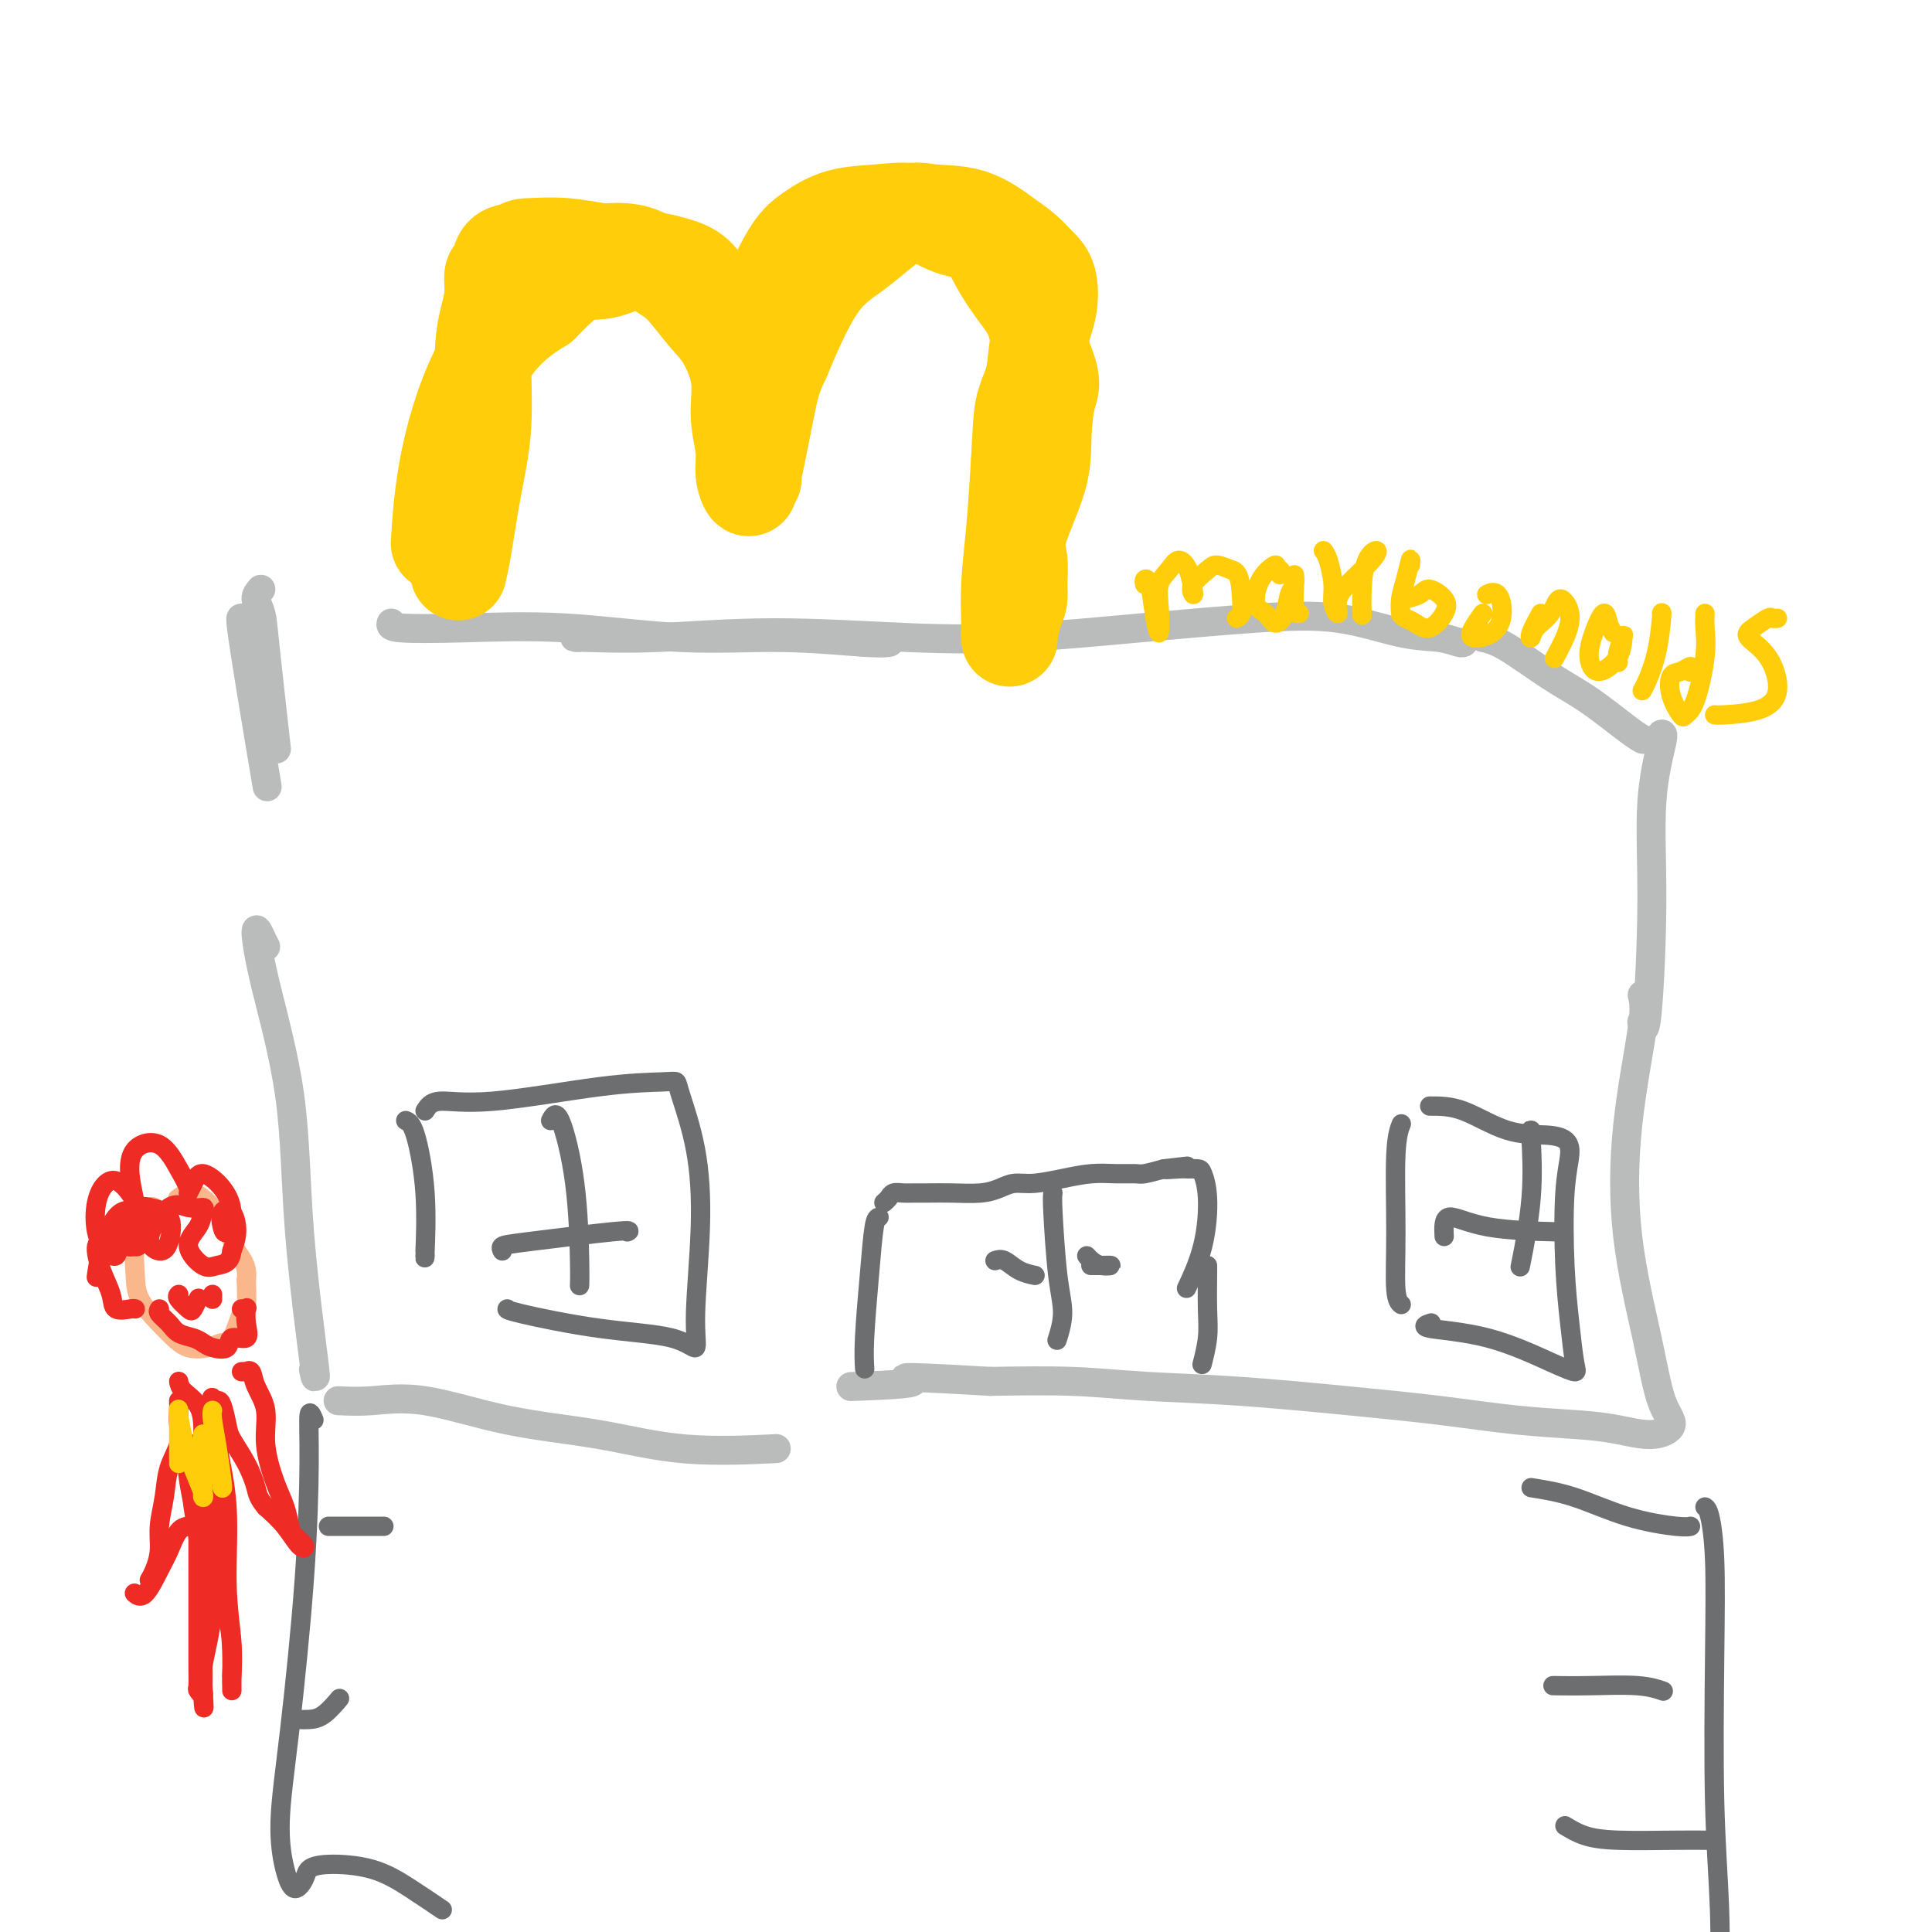 <svg viewBox='0 0 400 400' version='1.1' xmlns='http://www.w3.org/2000/svg' xmlns:xlink='http://www.w3.org/1999/xlink'><g fill='none' stroke='#BABBBB' stroke-width='6' stroke-linecap='round' stroke-linejoin='round'><path d='M54,122c-0.522,0.604 -1.043,1.209 -1,2c0.043,0.791 0.651,1.769 1,3c0.349,1.231 0.440,2.716 1,8c0.560,5.284 1.589,14.367 2,18c0.411,3.633 0.206,1.817 0,0'/><path d='M50,128c-0.137,-0.089 -0.274,-0.179 0,2c0.274,2.179 0.958,6.625 2,13c1.042,6.375 2.440,14.679 3,18c0.560,3.321 0.280,1.661 0,0'/><path d='M55,196c-0.287,-0.540 -0.574,-1.079 -1,-2c-0.426,-0.921 -0.993,-2.222 -1,-1c-0.007,1.222 0.544,4.968 2,11c1.456,6.032 3.815,14.351 5,23c1.185,8.649 1.194,17.628 2,28c0.806,10.372 2.409,22.139 3,27c0.591,4.861 0.169,2.818 0,2c-0.169,-0.818 -0.084,-0.409 0,0'/><path d='M70,290c2.104,0.104 4.207,0.207 7,0c2.793,-0.207 6.275,-0.725 11,0c4.725,0.725 10.694,2.691 17,4c6.306,1.309 12.948,1.959 19,3c6.052,1.041 11.514,2.473 18,3c6.486,0.527 13.996,0.151 17,0c3.004,-0.151 1.502,-0.075 0,0'/><path d='M81,129c-0.148,0.406 -0.296,0.812 2,1c2.296,0.188 7.038,0.159 13,0c5.962,-0.159 13.146,-0.449 21,0c7.854,0.449 16.378,1.637 24,2c7.622,0.363 14.342,-0.099 21,0c6.658,0.099 13.254,0.757 17,1c3.746,0.243 4.642,0.069 5,0c0.358,-0.069 0.179,-0.035 0,0'/><path d='M120,132c-0.482,0.010 -0.964,0.020 -1,0c-0.036,-0.020 0.374,-0.071 3,0c2.626,0.071 7.466,0.262 14,0c6.534,-0.262 14.761,-0.977 24,-1c9.239,-0.023 19.490,0.646 28,1c8.510,0.354 15.277,0.393 23,0c7.723,-0.393 16.400,-1.216 25,-2c8.600,-0.784 17.124,-1.527 24,-2c6.876,-0.473 12.105,-0.677 17,0c4.895,0.677 9.455,2.234 13,3c3.545,0.766 6.074,0.741 8,1c1.926,0.259 3.249,0.800 4,1c0.751,0.200 0.929,0.057 1,0c0.071,-0.057 0.036,-0.029 0,0'/><path d='M307,132c1.278,0.273 2.556,0.546 5,2c2.444,1.454 6.053,4.088 9,6c2.947,1.912 5.233,3.100 8,5c2.767,1.900 6.014,4.512 8,6c1.986,1.488 2.710,1.854 3,2c0.290,0.146 0.145,0.073 0,0'/><path d='M344,152c0.232,-0.059 0.465,-0.118 0,2c-0.465,2.118 -1.627,6.413 -2,12c-0.373,5.587 0.044,12.467 0,21c-0.044,8.533 -0.550,18.721 -1,23c-0.450,4.279 -0.843,2.651 -1,2c-0.157,-0.651 -0.079,-0.326 0,0'/><path d='M340,206c0.312,1.247 0.624,2.493 0,7c-0.624,4.507 -2.185,12.274 -3,20c-0.815,7.726 -0.883,15.409 0,23c0.883,7.591 2.717,15.089 4,21c1.283,5.911 2.016,10.236 3,13c0.984,2.764 2.221,3.968 2,5c-0.221,1.032 -1.898,1.892 -4,2c-2.102,0.108 -4.629,-0.537 -7,-1c-2.371,-0.463 -4.586,-0.744 -8,-1c-3.414,-0.256 -8.028,-0.488 -13,-1c-4.972,-0.512 -10.303,-1.304 -16,-2c-5.697,-0.696 -11.761,-1.297 -19,-2c-7.239,-0.703 -15.652,-1.508 -23,-2c-7.348,-0.492 -13.632,-0.671 -19,-1c-5.368,-0.329 -9.819,-0.808 -15,-1c-5.181,-0.192 -11.090,-0.096 -17,0'/><path d='M205,286c-24.786,-1.452 -16.250,-0.583 -16,0c0.250,0.583 -7.786,0.881 -11,1c-3.214,0.119 -1.607,0.060 0,0'/></g>
<g fill='none' stroke='#FFCD0A' stroke-width='20' stroke-linecap='round' stroke-linejoin='round'><path d='M100,78c-0.362,0.256 -0.725,0.512 -1,3c-0.275,2.488 -0.464,7.207 -1,13c-0.536,5.793 -1.420,12.659 -2,17c-0.580,4.341 -0.855,6.157 -1,7c-0.145,0.843 -0.159,0.713 0,0c0.159,-0.713 0.490,-2.010 1,-5c0.510,-2.990 1.198,-7.674 2,-12c0.802,-4.326 1.716,-8.295 2,-13c0.284,-4.705 -0.064,-10.148 0,-14c0.064,-3.852 0.541,-6.114 1,-8c0.459,-1.886 0.902,-3.395 1,-5c0.098,-1.605 -0.149,-3.307 0,-4c0.149,-0.693 0.694,-0.379 1,-1c0.306,-0.621 0.373,-2.177 1,-3c0.627,-0.823 1.813,-0.911 3,-1'/><path d='M107,52c1.129,-0.983 1.453,-0.942 3,-1c1.547,-0.058 4.318,-0.216 7,0c2.682,0.216 5.276,0.806 7,1c1.724,0.194 2.579,-0.010 4,0c1.421,0.010 3.408,0.232 5,1c1.592,0.768 2.788,2.082 4,3c1.212,0.918 2.439,1.440 4,3c1.561,1.560 3.456,4.160 5,6c1.544,1.840 2.738,2.921 4,5c1.262,2.079 2.590,5.154 3,8c0.410,2.846 -0.100,5.461 0,8c0.100,2.539 0.810,5.000 1,7c0.190,2.000 -0.141,3.538 0,5c0.141,1.462 0.755,2.846 1,3c0.245,0.154 0.123,-0.923 0,-2'/><path d='M155,99c0.262,2.641 -0.083,-1.255 0,-4c0.083,-2.745 0.595,-4.338 1,-7c0.405,-2.662 0.704,-6.392 1,-10c0.296,-3.608 0.589,-7.093 1,-10c0.411,-2.907 0.939,-5.237 2,-8c1.061,-2.763 2.655,-5.959 4,-8c1.345,-2.041 2.441,-2.929 4,-4c1.559,-1.071 3.582,-2.326 6,-3c2.418,-0.674 5.230,-0.766 8,-1c2.770,-0.234 5.497,-0.611 8,0c2.503,0.611 4.782,2.211 7,3c2.218,0.789 4.376,0.767 6,2c1.624,1.233 2.714,3.722 4,6c1.286,2.278 2.769,4.344 4,6c1.231,1.656 2.209,2.902 3,5c0.791,2.098 1.396,5.049 2,8'/><path d='M216,74c2.299,5.298 1.548,6.043 1,8c-0.548,1.957 -0.893,5.125 -1,8c-0.107,2.875 0.025,5.455 -1,9c-1.025,3.545 -3.206,8.054 -4,11c-0.794,2.946 -0.203,4.331 0,6c0.203,1.669 0.016,3.624 0,5c-0.016,1.376 0.139,2.174 0,3c-0.139,0.826 -0.573,1.680 -1,3c-0.427,1.320 -0.847,3.106 -1,4c-0.153,0.894 -0.038,0.896 0,1c0.038,0.104 -0.001,0.310 0,0c0.001,-0.310 0.041,-1.135 0,-3c-0.041,-1.865 -0.165,-4.771 0,-8c0.165,-3.229 0.619,-6.780 1,-11c0.381,-4.220 0.691,-9.110 1,-14'/><path d='M211,96c0.422,-7.858 0.479,-10.003 1,-12c0.521,-1.997 1.508,-3.847 2,-6c0.492,-2.153 0.491,-4.611 1,-7c0.509,-2.389 1.528,-4.711 2,-7c0.472,-2.289 0.398,-4.547 0,-6c-0.398,-1.453 -1.120,-2.101 -2,-3c-0.880,-0.899 -1.916,-2.048 -3,-3c-1.084,-0.952 -2.214,-1.707 -4,-3c-1.786,-1.293 -4.226,-3.123 -7,-4c-2.774,-0.877 -5.882,-0.800 -8,-1c-2.118,-0.200 -3.245,-0.675 -5,0c-1.755,0.675 -4.139,2.501 -6,4c-1.861,1.499 -3.200,2.670 -5,4c-1.800,1.330 -4.062,2.820 -6,5c-1.938,2.180 -3.554,5.052 -5,8c-1.446,2.948 -2.723,5.974 -4,9'/><path d='M162,74c-1.967,4.138 -2.384,5.984 -3,9c-0.616,3.016 -1.432,7.203 -2,10c-0.568,2.797 -0.887,4.205 -1,5c-0.113,0.795 -0.020,0.977 0,1c0.020,0.023 -0.035,-0.113 0,-1c0.035,-0.887 0.159,-2.524 0,-5c-0.159,-2.476 -0.601,-5.791 -1,-10c-0.399,-4.209 -0.756,-9.313 -2,-13c-1.244,-3.687 -3.377,-5.957 -5,-8c-1.623,-2.043 -2.736,-3.860 -4,-5c-1.264,-1.140 -2.678,-1.602 -4,-2c-1.322,-0.398 -2.553,-0.731 -4,-1c-1.447,-0.269 -3.109,-0.474 -5,0c-1.891,0.474 -4.009,1.628 -6,2c-1.991,0.372 -3.855,-0.036 -6,1c-2.145,1.036 -4.573,3.518 -7,6'/><path d='M112,63c-5.265,3.153 -8.927,6.536 -12,12c-3.073,5.464 -5.558,13.010 -7,20c-1.442,6.990 -1.841,13.426 -2,16c-0.159,2.574 -0.080,1.287 0,0'/></g>
<g fill='none' stroke='#FFCD0A' stroke-width='4' stroke-linecap='round' stroke-linejoin='round'><path d='M237,121c-0.091,-0.395 -0.182,-0.789 0,-1c0.182,-0.211 0.636,-0.237 1,1c0.364,1.237 0.640,3.738 1,6c0.360,2.262 0.806,4.286 1,4c0.194,-0.286 0.135,-2.882 0,-5c-0.135,-2.118 -0.348,-3.759 0,-5c0.348,-1.241 1.257,-2.083 2,-3c0.743,-0.917 1.321,-1.911 2,-2c0.679,-0.089 1.460,0.726 2,2c0.540,1.274 0.840,3.006 1,4c0.160,0.994 0.181,1.250 0,1c-0.181,-0.250 -0.564,-1.005 0,-2c0.564,-0.995 2.075,-2.229 3,-3c0.925,-0.771 1.264,-1.077 2,-1c0.736,0.077 1.868,0.539 3,1'/><path d='M255,118c1.675,0.287 1.861,3.005 2,5c0.139,1.995 0.230,3.268 0,4c-0.230,0.732 -0.780,0.923 -1,1c-0.220,0.077 -0.110,0.038 0,0'/><path d='M265,119c0.135,-0.467 0.269,-0.935 0,-1c-0.269,-0.065 -0.942,0.271 -1,0c-0.058,-0.271 0.498,-1.150 0,-1c-0.498,0.150 -2.050,1.329 -3,3c-0.950,1.671 -1.299,3.835 -1,5c0.299,1.165 1.247,1.330 2,2c0.753,0.670 1.312,1.846 2,2c0.688,0.154 1.505,-0.712 2,-2c0.495,-1.288 0.668,-2.996 1,-4c0.332,-1.004 0.825,-1.302 1,-2c0.175,-0.698 0.033,-1.795 0,-2c-0.033,-0.205 0.043,0.481 0,2c-0.043,1.519 -0.204,3.870 0,5c0.204,1.130 0.773,1.037 1,1c0.227,-0.037 0.114,-0.019 0,0'/><path d='M274,114c0.300,0.379 0.600,0.759 1,2c0.400,1.241 0.899,3.344 1,5c0.101,1.656 -0.198,2.865 0,4c0.198,1.135 0.892,2.194 1,2c0.108,-0.194 -0.370,-1.643 0,-3c0.370,-1.357 1.588,-2.623 3,-4c1.412,-1.377 3.019,-2.865 4,-4c0.981,-1.135 1.335,-1.915 1,-2c-0.335,-0.085 -1.358,0.527 -2,2c-0.642,1.473 -0.904,3.807 -1,6c-0.096,2.193 -0.026,4.244 0,5c0.026,0.756 0.007,0.216 0,0c-0.007,-0.216 -0.004,-0.108 0,0'/><path d='M292,117c0.083,-0.778 0.166,-1.557 0,-1c-0.166,0.557 -0.581,2.448 -1,4c-0.419,1.552 -0.844,2.764 -1,4c-0.156,1.236 -0.045,2.496 0,3c0.045,0.504 0.022,0.252 0,0'/><path d='M291,124c1.127,-0.266 2.255,-0.532 3,-1c0.745,-0.468 1.108,-1.137 2,-1c0.892,0.137 2.312,1.080 3,2c0.688,0.920 0.643,1.815 0,3c-0.643,1.185 -1.884,2.658 -3,3c-1.116,0.342 -2.108,-0.446 -3,-1c-0.892,-0.554 -1.683,-0.872 -2,-1c-0.317,-0.128 -0.158,-0.064 0,0'/><path d='M307,127c-0.741,1.035 -1.482,2.070 -2,3c-0.518,0.930 -0.812,1.756 0,2c0.812,0.244 2.729,-0.092 4,-1c1.271,-0.908 1.898,-2.388 2,-4c0.102,-1.612 -0.319,-3.357 -1,-4c-0.681,-0.643 -1.623,-0.184 -2,0c-0.377,0.184 -0.188,0.092 0,0'/><path d='M319,127c-0.836,1.533 -1.672,3.067 -2,4c-0.328,0.933 -0.146,1.266 0,1c0.146,-0.266 0.258,-1.132 1,-2c0.742,-0.868 2.114,-1.738 3,-3c0.886,-1.262 1.285,-2.916 2,-3c0.715,-0.084 1.747,1.403 2,3c0.253,1.597 -0.272,3.304 -1,5c-0.728,1.696 -1.657,3.380 -2,4c-0.343,0.620 -0.098,0.177 0,0c0.098,-0.177 0.049,-0.089 0,0'/><path d='M334,131c-0.360,-0.530 -0.720,-1.061 -1,-2c-0.280,-0.939 -0.481,-2.287 -1,-2c-0.519,0.287 -1.355,2.210 -2,4c-0.645,1.790 -1.100,3.448 -1,5c0.100,1.552 0.755,3.000 2,3c1.245,0.000 3.080,-1.446 4,-3c0.920,-1.554 0.926,-3.215 1,-4c0.074,-0.785 0.216,-0.695 0,0c-0.216,0.695 -0.789,1.995 -1,3c-0.211,1.005 -0.060,1.716 0,2c0.060,0.284 0.030,0.142 0,0'/><path d='M344,127c0.061,-0.204 0.121,-0.408 0,1c-0.121,1.408 -0.424,4.429 -1,7c-0.576,2.571 -1.424,4.692 -2,6c-0.576,1.308 -0.879,1.802 -1,2c-0.121,0.198 -0.061,0.099 0,0'/><path d='M353,127c-0.046,0.839 -0.091,1.678 0,3c0.091,1.322 0.319,3.128 0,6c-0.319,2.872 -1.183,6.812 -2,9c-0.817,2.188 -1.586,2.626 -2,3c-0.414,0.374 -0.471,0.684 -1,0c-0.529,-0.684 -1.529,-2.362 -2,-4c-0.471,-1.638 -0.414,-3.237 0,-4c0.414,-0.763 1.183,-0.689 2,-1c0.817,-0.311 1.681,-1.007 2,-1c0.319,0.007 0.091,0.716 0,1c-0.091,0.284 -0.046,0.142 0,0'/><path d='M368,128c-0.385,0.050 -0.770,0.099 -1,0c-0.230,-0.099 -0.304,-0.347 -1,0c-0.696,0.347 -2.013,1.291 -3,2c-0.987,0.709 -1.644,1.185 -1,2c0.644,0.815 2.589,1.970 4,4c1.411,2.030 2.287,4.936 2,7c-0.287,2.064 -1.737,3.285 -4,4c-2.263,0.715 -5.340,0.923 -7,1c-1.660,0.077 -1.903,0.022 -2,0c-0.097,-0.022 -0.049,-0.011 0,0'/></g>
<g fill='none' stroke='#6D6E70' stroke-width='4' stroke-linecap='round' stroke-linejoin='round'><path d='M182,252c-0.340,0.059 -0.679,0.118 -1,2c-0.321,1.882 -0.622,5.587 -1,10c-0.378,4.413 -0.833,9.534 -1,13c-0.167,3.466 -0.048,5.276 0,6c0.048,0.724 0.024,0.362 0,0'/><path d='M183,249c0.358,-0.309 0.716,-0.619 1,-1c0.284,-0.381 0.492,-0.834 1,-1c0.508,-0.166 1.314,-0.044 2,0c0.686,0.044 1.250,0.009 2,0c0.750,-0.009 1.684,0.008 3,0c1.316,-0.008 3.014,-0.040 5,0c1.986,0.040 4.259,0.151 6,0c1.741,-0.151 2.951,-0.566 4,-1c1.049,-0.434 1.939,-0.887 3,-1c1.061,-0.113 2.294,0.113 4,0c1.706,-0.113 3.883,-0.565 6,-1c2.117,-0.435 4.172,-0.851 6,-1c1.828,-0.149 3.428,-0.030 5,0c1.572,0.030 3.116,-0.031 4,0c0.884,0.031 1.110,0.152 2,0c0.890,-0.152 2.445,-0.576 4,-1'/><path d='M241,242c9.102,-1.083 2.858,-0.289 1,0c-1.858,0.289 0.669,0.074 2,0c1.331,-0.074 1.466,-0.008 2,0c0.534,0.008 1.467,-0.042 2,0c0.533,0.042 0.668,0.177 1,1c0.332,0.823 0.862,2.334 1,5c0.138,2.666 -0.117,6.487 -1,10c-0.883,3.513 -2.395,6.718 -3,8c-0.605,1.282 -0.302,0.641 0,0'/><path d='M218,247c-0.075,0.421 -0.150,0.842 0,4c0.150,3.158 0.525,9.053 1,13c0.475,3.947 1.051,5.947 1,8c-0.051,2.053 -0.729,4.158 -1,5c-0.271,0.842 -0.136,0.421 0,0'/><path d='M225,260c0.269,0.309 0.538,0.619 1,1c0.462,0.381 1.118,0.834 2,1c0.882,0.166 1.989,0.044 2,0c0.011,-0.044 -1.074,-0.012 -2,0c-0.926,0.012 -1.693,0.003 -2,0c-0.307,-0.003 -0.153,-0.002 0,0'/><path d='M206,261c0.595,-0.196 1.190,-0.393 2,0c0.810,0.393 1.833,1.375 3,2c1.167,0.625 2.476,0.893 3,1c0.524,0.107 0.262,0.054 0,0'/><path d='M250,262c0.008,0.195 0.016,0.389 0,2c-0.016,1.611 -0.056,4.638 0,7c0.056,2.362 0.207,4.059 0,6c-0.207,1.941 -0.774,4.126 -1,5c-0.226,0.874 -0.113,0.437 0,0'/><path d='M317,308c2.837,0.453 5.675,0.906 9,2c3.325,1.094 7.139,2.829 11,4c3.861,1.171 7.770,1.777 10,2c2.230,0.223 2.780,0.064 3,0c0.220,-0.064 0.110,-0.032 0,0'/><path d='M353,312c0.312,0.229 0.623,0.457 1,2c0.377,1.543 0.819,4.400 1,9c0.181,4.600 0.100,10.944 0,20c-0.100,9.056 -0.219,20.823 0,30c0.219,9.177 0.777,15.765 1,22c0.223,6.235 0.112,12.118 0,18'/><path d='M322,349c0.142,0.002 0.284,0.004 0,0c-0.284,-0.004 -0.993,-0.015 0,0c0.993,0.015 3.689,0.056 7,0c3.311,-0.056 7.238,-0.207 10,0c2.762,0.207 4.361,0.774 5,1c0.639,0.226 0.320,0.113 0,0'/><path d='M324,378c1.214,0.732 2.427,1.464 4,2c1.573,0.536 3.504,0.876 7,1c3.496,0.124 8.557,0.033 12,0c3.443,-0.033 5.270,-0.010 6,0c0.730,0.010 0.365,0.005 0,0'/><path d='M65,294c-0.433,-1.043 -0.867,-2.085 -1,-1c-0.133,1.085 0.033,4.299 0,10c-0.033,5.701 -0.266,13.891 -1,24c-0.734,10.109 -1.969,22.139 -3,31c-1.031,8.861 -1.858,14.554 -2,19c-0.142,4.446 0.400,7.646 1,10c0.600,2.354 1.256,3.861 2,4c0.744,0.139 1.575,-1.090 2,-2c0.425,-0.910 0.444,-1.501 1,-2c0.556,-0.499 1.649,-0.907 4,-1c2.351,-0.093 5.960,0.130 9,1c3.040,0.870 5.511,2.388 8,4c2.489,1.612 4.997,3.318 6,4c1.003,0.682 0.502,0.341 0,0'/><path d='M62,356c0.595,0.024 1.190,0.048 2,0c0.810,-0.048 1.833,-0.167 3,-1c1.167,-0.833 2.476,-2.381 3,-3c0.524,-0.619 0.262,-0.310 0,0'/><path d='M68,316c0.006,0.000 0.012,0.000 1,0c0.988,0.000 2.958,0.000 5,0c2.042,0.000 4.155,0.000 5,0c0.845,0.000 0.423,0.000 0,0'/><path d='M84,232c0.619,0.265 1.238,0.530 2,3c0.762,2.470 1.668,7.147 2,12c0.332,4.853 0.089,9.884 0,12c-0.089,2.116 -0.026,1.319 0,1c0.026,-0.319 0.013,-0.159 0,0'/><path d='M88,230c0.590,-0.929 1.181,-1.857 3,-2c1.819,-0.143 4.867,0.501 11,0c6.133,-0.501 15.352,-2.147 22,-3c6.648,-0.853 10.725,-0.914 13,-1c2.275,-0.086 2.749,-0.198 3,0c0.251,0.198 0.280,0.707 1,3c0.720,2.293 2.133,6.370 3,11c0.867,4.630 1.190,9.814 1,16c-0.190,6.186 -0.892,13.374 -1,18c-0.108,4.626 0.377,6.690 0,7c-0.377,0.310 -1.618,-1.132 -5,-2c-3.382,-0.868 -8.907,-1.160 -15,-2c-6.093,-0.840 -12.756,-2.226 -16,-3c-3.244,-0.774 -3.070,-0.935 -3,-1c0.070,-0.065 0.035,-0.032 0,0'/><path d='M114,232c0.536,-1.027 1.072,-2.054 2,0c0.928,2.054 2.249,7.190 3,13c0.751,5.810 0.933,12.295 1,16c0.067,3.705 0.019,4.630 0,5c-0.019,0.370 -0.010,0.185 0,0'/><path d='M104,259c-0.188,-0.370 -0.376,-0.740 0,-1c0.376,-0.260 1.317,-0.410 6,-1c4.683,-0.590 13.107,-1.620 17,-2c3.893,-0.380 3.255,-0.108 3,0c-0.255,0.108 -0.128,0.054 0,0'/><path d='M290,233c0.115,-0.285 0.231,-0.570 0,0c-0.231,0.570 -0.808,1.995 -1,6c-0.192,4.005 0.000,10.589 0,16c0.000,5.411 -0.192,9.649 0,12c0.192,2.351 0.769,2.815 1,3c0.231,0.185 0.115,0.093 0,0'/><path d='M296,229c2.152,-0.004 4.305,-0.009 7,1c2.695,1.009 5.934,3.030 9,4c3.066,0.970 5.959,0.887 8,1c2.041,0.113 3.229,0.421 4,1c0.771,0.579 1.124,1.429 1,3c-0.124,1.571 -0.724,3.861 -1,8c-0.276,4.139 -0.226,10.125 0,15c0.226,4.875 0.630,8.638 1,12c0.370,3.362 0.706,6.324 1,8c0.294,1.676 0.545,2.067 0,2c-0.545,-0.067 -1.886,-0.593 -5,-2c-3.114,-1.407 -8.000,-3.697 -13,-5c-5.000,-1.303 -10.116,-1.620 -12,-2c-1.884,-0.380 -0.538,-0.823 0,-1c0.538,-0.177 0.269,-0.089 0,0'/><path d='M317,234c-0.060,-0.125 -0.119,-0.250 0,2c0.119,2.250 0.417,6.875 0,12c-0.417,5.125 -1.548,10.750 -2,13c-0.452,2.250 -0.226,1.125 0,0'/><path d='M299,256c-0.095,-1.887 -0.190,-3.774 1,-4c1.190,-0.226 3.667,1.208 8,2c4.333,0.792 10.524,0.940 13,1c2.476,0.060 1.238,0.030 0,0'/></g>
<g fill='none' stroke='#FBB78C' stroke-width='4' stroke-linecap='round' stroke-linejoin='round'><path d='M34,252c-0.354,-0.325 -0.708,-0.650 -1,-1c-0.292,-0.350 -0.523,-0.724 -1,-1c-0.477,-0.276 -1.201,-0.454 -2,1c-0.799,1.454 -1.673,4.539 -2,7c-0.327,2.461 -0.108,4.299 0,6c0.108,1.701 0.104,3.266 1,5c0.896,1.734 2.691,3.638 4,5c1.309,1.362 2.132,2.184 3,3c0.868,0.816 1.780,1.626 3,2c1.220,0.374 2.747,0.310 4,0c1.253,-0.310 2.231,-0.868 3,-1c0.769,-0.132 1.330,0.160 2,-1c0.670,-1.160 1.450,-3.774 2,-5c0.550,-1.226 0.872,-1.065 1,-2c0.128,-0.935 0.064,-2.968 0,-5'/><path d='M51,265c0.407,-3.117 -1.075,-4.411 -2,-6c-0.925,-1.589 -1.292,-3.473 -2,-5c-0.708,-1.527 -1.757,-2.698 -3,-4c-1.243,-1.302 -2.681,-2.735 -4,-3c-1.319,-0.265 -2.520,0.639 -3,1c-0.480,0.361 -0.240,0.181 0,0'/></g>
<g fill='none' stroke='#EE2B24' stroke-width='4' stroke-linecap='round' stroke-linejoin='round'><path d='M28,271c-0.100,-0.061 -0.200,-0.121 -1,0c-0.800,0.121 -2.300,0.424 -3,0c-0.700,-0.424 -0.601,-1.576 -1,-3c-0.399,-1.424 -1.296,-3.120 -2,-5c-0.704,-1.880 -1.213,-3.945 -1,-5c0.213,-1.055 1.150,-1.102 2,-1c0.850,0.102 1.613,0.352 2,1c0.387,0.648 0.396,1.694 0,2c-0.396,0.306 -1.198,-0.128 -2,-1c-0.802,-0.872 -1.605,-2.182 -2,-4c-0.395,-1.818 -0.383,-4.143 0,-6c0.383,-1.857 1.136,-3.246 2,-4c0.864,-0.754 1.840,-0.872 3,0c1.160,0.872 2.505,2.735 3,4c0.495,1.265 0.142,1.933 0,2c-0.142,0.067 -0.071,-0.466 0,-1'/><path d='M28,250c0.243,-0.255 -0.649,-3.393 -1,-6c-0.351,-2.607 -0.161,-4.683 1,-6c1.161,-1.317 3.295,-1.875 5,-1c1.705,0.875 2.983,3.181 4,5c1.017,1.819 1.774,3.150 2,4c0.226,0.850 -0.078,1.220 0,1c0.078,-0.220 0.540,-1.028 1,-2c0.460,-0.972 0.919,-2.108 2,-2c1.081,0.108 2.785,1.458 4,3c1.215,1.542 1.939,3.275 2,5c0.061,1.725 -0.543,3.441 -1,4c-0.457,0.559 -0.766,-0.038 -1,-1c-0.234,-0.962 -0.393,-2.289 0,-3c0.393,-0.711 1.336,-0.807 2,0c0.664,0.807 1.047,2.516 1,4c-0.047,1.484 -0.523,2.742 -1,4'/><path d='M48,259c-0.245,2.640 -1.856,2.739 -3,3c-1.144,0.261 -1.821,0.682 -3,0c-1.179,-0.682 -2.860,-2.469 -3,-4c-0.140,-1.531 1.262,-2.808 2,-4c0.738,-1.192 0.812,-2.300 1,-3c0.188,-0.700 0.491,-0.992 0,-1c-0.491,-0.008 -1.775,0.268 -3,0c-1.225,-0.268 -2.392,-1.080 -4,0c-1.608,1.080 -3.659,4.051 -4,6c-0.341,1.949 1.028,2.874 2,3c0.972,0.126 1.548,-0.547 2,-2c0.452,-1.453 0.781,-3.685 0,-5c-0.781,-1.315 -2.673,-1.713 -4,-2c-1.327,-0.287 -2.088,-0.462 -3,1c-0.912,1.462 -1.975,4.561 -2,6c-0.025,1.439 0.987,1.220 2,1'/><path d='M28,258c0.521,0.638 1.824,-1.268 2,-3c0.176,-1.732 -0.776,-3.290 -2,-4c-1.224,-0.710 -2.720,-0.572 -4,1c-1.280,1.572 -2.345,4.577 -3,7c-0.655,2.423 -0.902,4.264 -1,5c-0.098,0.736 -0.049,0.368 0,0'/><path d='M33,271c-0.187,0.250 -0.373,0.501 0,1c0.373,0.499 1.306,1.247 2,2c0.694,0.753 1.150,1.510 2,2c0.850,0.490 2.095,0.712 3,1c0.905,0.288 1.469,0.644 2,1c0.531,0.356 1.028,0.714 2,1c0.972,0.286 2.418,0.500 3,0c0.582,-0.500 0.301,-1.713 1,-2c0.699,-0.287 2.380,0.354 3,0c0.620,-0.354 0.180,-1.703 0,-3c-0.180,-1.297 -0.100,-2.544 0,-3c0.100,-0.456 0.219,-0.123 0,0c-0.219,0.123 -0.777,0.035 -1,0c-0.223,-0.035 -0.112,-0.018 0,0'/><path d='M37,268c-0.204,0.212 -0.408,0.424 0,1c0.408,0.576 1.429,1.515 2,2c0.571,0.485 0.692,0.515 1,0c0.308,-0.515 0.802,-1.576 1,-2c0.198,-0.424 0.099,-0.212 0,0'/><path d='M44,269c0.000,-0.417 0.000,-0.833 0,-1c0.000,-0.167 0.000,-0.083 0,0'/><path d='M37,286c0.113,0.611 0.226,1.222 1,2c0.774,0.778 2.207,1.724 3,3c0.793,1.276 0.944,2.882 1,4c0.056,1.118 0.016,1.748 0,2c-0.016,0.252 -0.008,0.126 0,0'/><path d='M37,290c0.015,0.596 0.029,1.193 0,2c-0.029,0.807 -0.103,1.825 0,3c0.103,1.175 0.382,2.509 0,4c-0.382,1.491 -1.426,3.141 -2,5c-0.574,1.859 -0.679,3.927 -1,6c-0.321,2.073 -0.857,4.149 -1,6c-0.143,1.851 0.106,3.475 0,5c-0.106,1.525 -0.567,2.949 -1,4c-0.433,1.051 -0.838,1.729 -1,2c-0.162,0.271 -0.081,0.136 0,0'/><path d='M28,330c-0.149,-0.127 -0.297,-0.255 0,0c0.297,0.255 1.040,0.891 2,0c0.960,-0.891 2.139,-3.311 3,-5c0.861,-1.689 1.406,-2.649 2,-4c0.594,-1.351 1.237,-3.095 2,-4c0.763,-0.905 1.647,-0.973 2,-1c0.353,-0.027 0.177,-0.014 0,0'/><path d='M40,299c0.423,0.370 0.845,0.740 1,2c0.155,1.260 0.041,3.410 0,6c-0.041,2.590 -0.011,5.619 0,10c0.011,4.381 0.002,10.115 0,14c-0.002,3.885 0.003,5.921 0,8c-0.003,2.079 -0.015,4.199 0,6c0.015,1.801 0.056,3.281 0,4c-0.056,0.719 -0.211,0.677 0,1c0.211,0.323 0.788,1.010 1,1c0.212,-0.010 0.061,-0.717 0,-1c-0.061,-0.283 -0.030,-0.141 0,0'/><path d='M50,284c0.449,-0.017 0.899,-0.033 1,0c0.101,0.033 -0.146,0.116 0,0c0.146,-0.116 0.686,-0.429 1,0c0.314,0.429 0.402,1.601 1,3c0.598,1.399 1.705,3.026 2,5c0.295,1.974 -0.220,4.296 0,7c0.220,2.704 1.177,5.789 2,8c0.823,2.211 1.511,3.548 2,5c0.489,1.452 0.778,3.018 1,4c0.222,0.982 0.377,1.379 1,2c0.623,0.621 1.713,1.465 2,2c0.287,0.535 -0.231,0.759 -1,0c-0.769,-0.759 -1.791,-2.503 -3,-4c-1.209,-1.497 -2.604,-2.749 -4,-4'/><path d='M55,312c-1.615,-1.913 -1.651,-2.694 -2,-4c-0.349,-1.306 -1.010,-3.135 -2,-5c-0.990,-1.865 -2.307,-3.766 -3,-5c-0.693,-1.234 -0.760,-1.801 -1,-3c-0.240,-1.199 -0.651,-3.029 -1,-4c-0.349,-0.971 -0.636,-1.083 -1,-1c-0.364,0.083 -0.806,0.362 -1,0c-0.194,-0.362 -0.139,-1.366 0,0c0.139,1.366 0.363,5.101 1,9c0.637,3.899 1.687,7.961 2,13c0.313,5.039 -0.112,11.055 0,16c0.112,4.945 0.762,8.820 1,12c0.238,3.180 0.064,5.667 0,7c-0.064,1.333 -0.017,1.513 0,2c0.017,0.487 0.005,1.282 0,1c-0.005,-0.282 -0.002,-1.641 0,-3'/><path d='M48,347c0.016,-1.268 0.057,-2.939 0,-5c-0.057,-2.061 -0.211,-4.511 -1,-8c-0.789,-3.489 -2.212,-8.016 -3,-11c-0.788,-2.984 -0.939,-4.424 -1,-5c-0.061,-0.576 -0.030,-0.288 0,0'/><path d='M42,299c0.000,0.542 0.000,1.084 0,4c-0.000,2.916 -0.000,8.206 0,13c0.000,4.794 0.001,9.091 0,14c-0.001,4.909 -0.002,10.430 0,13c0.002,2.570 0.007,2.190 0,2c-0.007,-0.190 -0.027,-0.190 0,-2c0.027,-1.810 0.100,-5.429 0,-10c-0.100,-4.571 -0.373,-10.095 -1,-15c-0.627,-4.905 -1.608,-9.192 -2,-12c-0.392,-2.808 -0.196,-4.137 0,-3c0.196,1.137 0.392,4.741 1,9c0.608,4.259 1.627,9.172 2,14c0.373,4.828 0.100,9.569 0,13c-0.100,3.431 -0.029,5.552 0,7c0.029,1.448 0.014,2.224 0,3'/><path d='M42,349c0.456,7.662 0.095,3.815 0,2c-0.095,-1.815 0.076,-1.600 0,-2c-0.076,-0.400 -0.399,-1.414 0,-4c0.399,-2.586 1.518,-6.743 2,-11c0.482,-4.257 0.325,-8.615 0,-13c-0.325,-4.385 -0.818,-8.796 -1,-12c-0.182,-3.204 -0.052,-5.201 0,-6c0.052,-0.799 0.026,-0.399 0,0'/></g>
<g fill='none' stroke='#FFCD0A' stroke-width='4' stroke-linecap='round' stroke-linejoin='round'><path d='M42,298c0.001,-0.679 0.002,-1.359 0,-1c-0.002,0.359 -0.006,1.756 0,4c0.006,2.244 0.023,5.333 0,7c-0.023,1.667 -0.087,1.911 0,2c0.087,0.089 0.325,0.021 0,-1c-0.325,-1.021 -1.211,-2.996 -2,-5c-0.789,-2.004 -1.479,-4.036 -2,-6c-0.521,-1.964 -0.872,-3.861 -1,-5c-0.128,-1.139 -0.034,-1.521 0,-1c0.034,0.521 0.009,1.944 0,4c-0.009,2.056 -0.002,4.746 0,6c0.002,1.254 0.001,1.073 0,1c-0.001,-0.073 -0.000,-0.036 0,0'/><path d='M44,292c-0.083,0.370 -0.166,0.740 0,2c0.166,1.260 0.581,3.410 1,6c0.419,2.590 0.844,5.620 1,7c0.156,1.380 0.045,1.108 0,1c-0.045,-0.108 -0.022,-0.054 0,0'/></g>
</svg>